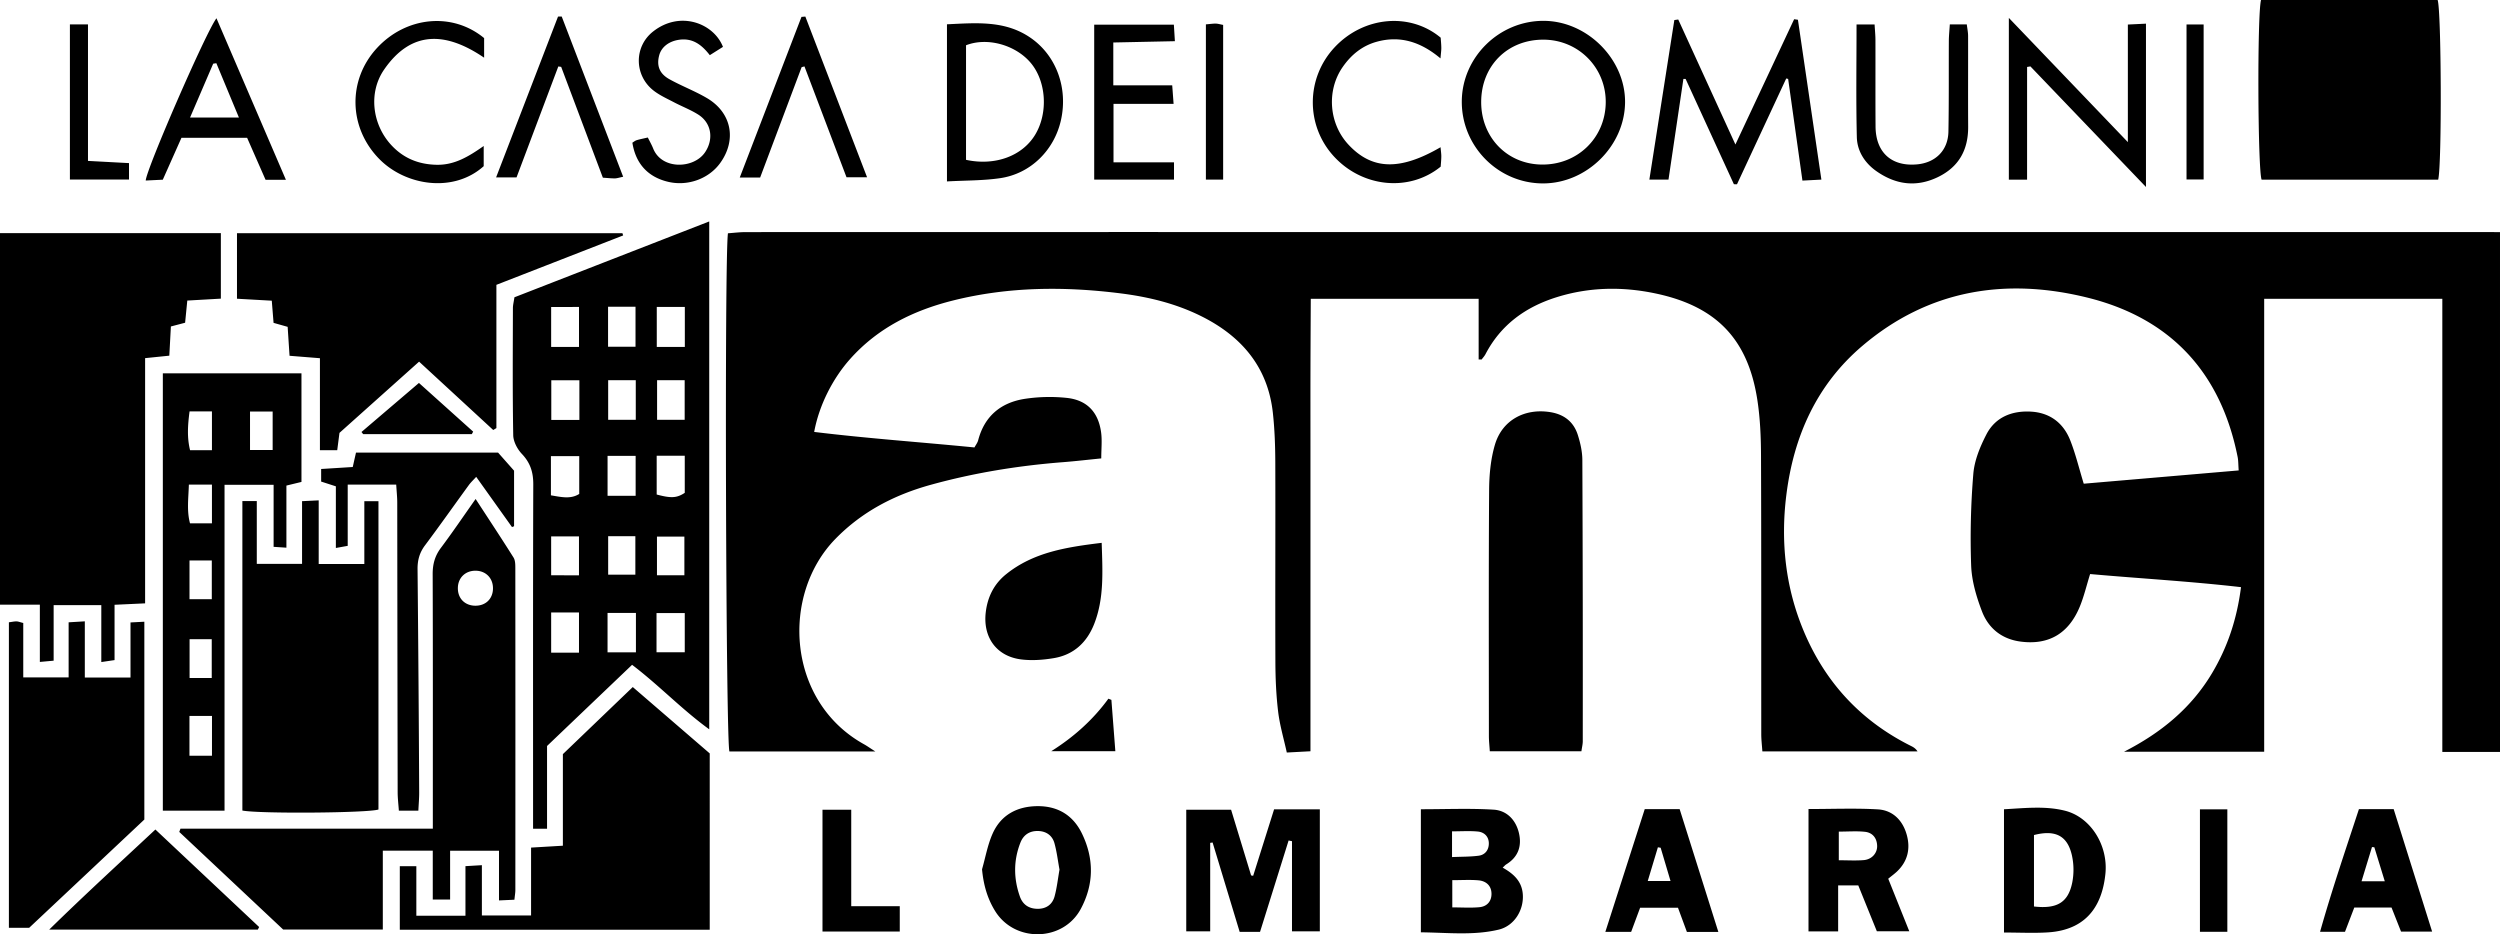 <svg xmlns="http://www.w3.org/2000/svg" viewBox="0 0 7680 2870"><path d="M7680 2310h-177.18V918h-547.25v1391.4h-430.72c112.71-57.47 206-133.24 270.52-241.39 47.5-79.64 76.41-165.6 89-264.26-155.05-17.88-309.36-26.48-463.55-40.27-11.18 35.8-19 69.59-32.13 101.15-34.44 82.62-96.15 117.56-181.49 106.33-58-7.63-98.72-41-118.59-92.89-17.13-44.72-31.48-93.19-33.2-140.5a2402.09 2402.09 0 016.64-282c3.37-41.26 20.76-83.39 40.09-120.87 27.4-53.1 78.06-73.35 136.5-70.21s99.81 34.56 121 87.86c16.28 41 26.55 84.34 41.61 133.57l476-40.8c-1.29-17.6-.92-29.75-3.23-41.37-51.64-259.69-206.23-426.81-463-489.88-251.36-61.74-487.08-23.3-689.29 148.14-141.31 119.8-211.86 278.7-234.23 459.74-17.64 142.77-2.56 282.41 53.11 415.89 66.1 158.47 176 277.31 330.59 354.22 7 3.51 13.81 7.57 19.45 16.47H5414c-1.22-18.29-3.38-35.67-3.4-53-.26-285.55.34-571.09-.78-856.63-.23-56.66-2.63-113.92-11.21-169.81C5370 1042.22 5273.08 941.26 5087 901.75 4984.77 880 4882.54 881.56 4782.05 913c-95.37 29.88-171.24 84.5-218.42 174.63-3.12 6-7.77 11.15-11.95 16.51-.5.63-2.53.08-9.26.08v-186.4h-515.71c-.33 77.09-.78 153.88-.95 230.67-.16 76.24 0 152.48 0 228.72v930.67l-72.7 3.89c-9.37-42.81-21.57-83.65-26.59-125.35-6.11-50.76-8.29-102.24-8.48-153.42-.76-203.76.4-407.52-.27-611.28-.17-51.15-1.92-102.57-7.46-153.37-15.4-141-96.29-235.38-220-297-77.94-38.86-161.64-59.22-247.53-70.06-172.28-21.75-344-20.71-513.5 21.46-122.38 30.44-232.11 84.13-317.64 180.13-53.17 59.68-95.28 141.73-110.41 224 163.45 20 327.28 31.37 492.38 47.65 4.1-7.7 9.39-14.33 11.34-21.83 19.35-74.34 69.77-116 143.14-127.43a507.32 507.32 0 01128.47-3c62.25 6.43 97.27 43.24 106 105.17 3.56 25.37.59 51.65.59 80.79-40.47 4-78.78 8.57-117.21 11.56-137.51 10.71-273.07 32.67-406.05 69.38-111.75 30.85-211.37 82.2-293.5 166.38-168.19 172.4-149.24 499.36 88.05 630.9 9.22 5.12 17.84 11.32 34.7 22.1h-448.28c-10.83-29.77-15.46-1515.91-4.54-1591.91 17.51-1.2 36.2-3.61 54.89-3.61q815.43-.3 1630.85-.17h3695.47c20.84 0 41.68.16 62.52.24zM2178.77 680.27v1560.22c-85.12-61.94-154.14-135.21-237-198.17-87 83-172.89 165-261.24 249.35v254.22h-42.92v-56.47c0-333.81-.45-667.62.63-1001.42.12-37.08-9-66.11-34.84-93.37-14-14.74-26.38-37.87-26.73-57.44-2.33-130.15-1.29-260.37-1-390.57 0-9.49 2.58-19 4.67-33.36zm-161.44 838.87c44.89 12.06 61.76 10.76 86.24-5.12v-113.94h-86.24zm-324.17 362.3v123.48h85.49v-123.48zm-.75-359.8c31.73 5.28 60.58 12.5 87-4.3v-116.13h-87zm87.46-353.48h-86.31v121.94h86.31zM2103.8 943h-86.2v122.78h86.2zm-235.84-.8v123h84.35v-123zm-174.83.83v122.68h85.56V943zm173.31 580h86.25v-122.52h-86.25zm87.13 360h-87.19V2004h87.19zm150 .25h-86.75v120.55h86.75zm-85-715.28v121.73h84.73v-121.81zm-150.29 0v121.72h84.8V1168zm234.13 599.31v-118.95h-84.23v118.92zm-234.15-120v118.09h83.54v-118.16zm-89.67 120.07v-119.59h-85.49v119.52zM445.78 1853.51l-93.88 4.37v169.95l-40.68 6v-174.89H164.79v170.66l-42.36 3.85v-176H0V716.27h678.48v201.16l-103.12 5.89c-2.26 23-4.36 44.46-6.69 68.11l-43.7 11.5c-1.52 28.19-3.12 57.81-4.84 89.7l-74.35 7.58zM554.43 2545.65h775.24v-58.16c0-241.13.39-482.25-.49-723.37-.11-30.56 6.59-56.12 25.09-80.79 35.5-47.34 68.68-96.41 106.85-150.46 41.58 63.84 79.69 121.37 116.4 179.79 5.37 8.55 5.57 21.29 5.58 32.1q.39 494.72.09 989.44c0 8.19-1.54 16.39-2.89 29.75l-47.36 2.16v-152.65h-150.18v149.95h-53.28v-150.2H1176v242.41H870l-319.31-299.94q1.86-5.01 3.74-10.03zm960-737.83c.38-31.94-22.33-54.77-54.27-54.57-30.38.18-52.32 21.13-53.55 51.13-1.34 32.45 20 55.49 52.17 56.34 32.65.85 55.28-20.66 55.67-52.9z M1914.33 723.28L1524.94 875v440.08l-9.72 5.89-227.77-210-244.6 218.83c-2.27 17.53-4.36 33.74-6.89 53.28h-53.15v-282.67l-93.3-7.45c-2-29.84-3.82-58.23-5.83-88.89l-43.28-12.23-5.49-68.13-106.9-6V716.48h1184.13zM2180.28 2856.15H1228.2v-195.08h50.8v152h150.89v-152.24l50.46-3v154.57h151.12v-208.59l97.71-5.8v-281.32c72.58-69.65 142.34-136.62 214.72-206.09l236.41 203.91zM744.58 1539.31h44.28v192.9h139.07v-192.62l51.12-2.49v195.44h140.19v-192.76h43.4v947c-30.21 10.68-364.85 13.53-418.06 3.22zM7490.06 552h-542.39c-11.84-31.23-13.8-507-1.8-552h542.53c11.51 31.33 13.4 506.57 1.66 552z M500.23 1146.8H926.1v333.67l-46.26 11.23v190.76l-39.3-2.6V1489.4H689.79v1001H500.23zm151 1052.55H582v122.24h69.18zm-.59-358.64v-118.94h-68.5v118.94zm-68.25 123v119.08h68.08v-119.11zm68.7-355.93v-119.16h-70.87c-1.26 42-6.85 80.53 3.52 119.13zm186.51-343.51h-69.53v118.16h69.53zm-186.51-.42h-68.76c-5.51 42-8.08 80.44 1.57 119.14h67.19zM27.32 1911.69c10-1.28 16.73-2.89 23.43-2.77 5.24.09 10.44 2.34 20.7 4.88V2081h139.38v-169.26l49.73-3v172.71h140.36v-169.31l42.51-2.21v607.69C328.06 2626.05 209 2738 89.64 2850.16H27.32zM4576.66 2307.9c-1.08-17.46-2.78-32.24-2.79-47-.14-252-.94-503.95.72-755.92.31-46.47 4.76-94.64 17.86-138.92 22.42-75.78 91.91-112.47 169.87-100 42.79 6.87 71.91 29.81 84.72 70.08 7.86 24.72 13.82 51.27 13.93 77q1.84 431.94 1.28 863.9c0 9.29-2.44 18.59-4.15 30.8zM1579.22 1445.93v170.62l-6.34 2.63-110-154.28c-9.06 10-16.7 17.09-22.7 25.33-44.92 61.66-88.83 124.06-134.58 185.1-16.78 22.4-23.14 45.51-22.87 73.13q3.36 342.88 5 685.79c.11 17.67-1.55 35.35-2.53 56.08h-59.91c-1.3-19-3.65-37.78-3.69-56.52q-.83-444.81-1.26-889.63c0-17.6-2-35.21-3.17-55.52h-149v188.21l-36.4 6.54V1494l-45.2-14.61v-38.66l97.08-6.08c3.46-15.42 6.4-28.48 10-44.34H1530zM3717.72 2589.24V2861h-73.56v-373.41h137.78l61.45 201.71 6.33 1.13c21.21-67.36 42.41-134.72 64.29-204.2h140.48v374.83H3969v-276.95l-10.4-2.11c-29.1 93.06-58.2 186.12-87.76 280.68h-62.59c-27.55-90.95-55.34-182.75-83.14-274.54zM477.36 2548.29l318.71 299.55q-2 3.91-4 7.81h-640.8c109.88-107.65 217.06-205.53 326.09-307.36zM3384.37 1667.61c2.83 89.52 7.66 170.86-23 249.1-22.38 57-63 94.82-124.1 105.1-32.43 5.46-66.64 8-99.12 4.08-76.4-9.11-118.72-67.55-110-144.06 5.46-47.69 25.27-87.76 62.75-117.87 83.86-67.4 184.57-83.06 293.47-96.35zM4364.92 2864.07V2486c77.11 0 150.6-3.24 223.6 1.29 40.1 2.49 68.07 31.24 77.58 71.55s-2.09 73.95-39 96.62c-3.34 2.05-5.91 5.33-10.84 9.9 32.09 18.16 57.6 40.22 61.53 79 5 49.52-25 99.81-73.95 111.49-77.67 18.52-156.58 9.09-238.92 8.22zm96.53-76.56c29.41 0 56.61 1.94 83.39-.59 23.43-2.21 37.65-18.41 37.05-42.28-.61-24.22-17-38.17-39.78-40.24-25.58-2.33-51.53-.54-80.66-.54zm-.8-154.56c30.64-1.38 56.59-.79 82-4.24 20.14-2.73 31.3-18.25 31.06-38.28-.25-20.77-14.14-34-33.64-35.93-25.41-2.45-51.24-.6-79.41-.6zM5523.21 60.7c23.76 161.86 47.52 323.72 72.08 491.09l-58.22 3c-14.86-105.74-29.39-209.06-43.91-312.38l-5.89-1.3L5336 566.13l-9.48-.21-148.32-323.46-6.79-.09c-15.15 102.31-30.29 204.63-45.8 309.38h-58.78c25.92-165.56 51.32-327.84 76.73-490.13l12-1.74C5212.78 185 5270 310.17 5331.18 443.9l180.41-384.84zM5555.75 2485.33c74.8 0 144.17-3 213.11 1.07 45.54 2.7 75.88 33.32 88.37 77.06 12.28 43 3.65 82.32-30 114.09-7 6.58-14.79 12.24-26.59 21.9 20.55 51.28 41.31 103.1 64.65 161.33h-99.62q-27-66.63-57.06-140.93h-61.83v141.43h-91.07zm93.05 69.4v88c27.61 0 52.28 1.6 76.64-.45 24.74-2.08 41.84-21.37 41.13-44-.74-23.75-14-40.37-37.34-42.93-25.55-2.78-51.65-.62-80.43-.62zM6156.25 2486.07c64.44-3.51 126.95-10.8 187.53 4.5 79.13 20 133 106.82 124 194-8.34 80.54-44.62 171.24-176.28 179.69-43.78 2.81-87.89.45-135.24.45zm92.13 298.67c70.31 8.1 104.88-12 117.4-72.8a205 205 0 00-1.25-85.89c-14-59.27-51.22-77.51-116.15-60.83zM6227.18 551.92h-56V55l365.6 381.6V75.39l55.63-2.7v501.73c-122.32-127.63-238.68-249-355-370.42l-10.19 1.69zM4742.57 64.05c133.79.64 251 118.42 249.62 250.86-1.37 133.72-118 248.66-252.19 248.55-138-.12-250.62-114.34-249.36-252.86 1.24-135.5 115.36-247.21 251.93-246.55zm-192.36 248.6c-.49 109 79.41 191.72 186.16 192.88 109.16 1.18 194.4-80.82 196.44-188.95 2-107.42-82.82-194.1-190.59-194.72-110.61-.65-191.51 79.75-192.01 190.79zM3016.82 2670.49c10.55-36.72 17.13-75.21 32.56-109.76 25.65-57.39 75.24-83.62 137.19-84.23 62.61-.6 109.76 27.53 137.2 84.14 37.54 77.45 36.94 156-3.65 231.6-54.19 100.92-202.4 104.05-262.88 6.82-24-38.59-35.96-80.78-40.42-128.57zm237.95.93c-5-27.15-8.19-54.56-15.44-80.86-6.41-23.28-24.28-36.68-49.2-37.69-26.45-1.06-45.78 11.23-55.36 35.57-21.6 54.9-21.19 110.62-1.59 165.92 8.73 24.6 27.63 37.29 54.12 37.5 27.09.23 45.75-13.5 52.5-38.61 7.09-26.36 10.03-53.83 14.97-81.83zM2909.08 74.65c91.6-4.29 180.2-12.68 259 43C3245 172 3281 270.15 3259.47 368.14c-20.31 92.6-92.71 165.15-186.32 179.09-52.76 7.86-106.84 6.89-164.07 10.1zM2967.63 491c89.67 19.48 173.09-12 212.37-77.06 40.74-67.47 34.22-165.37-14.78-222.16-46.93-54.38-133.06-78-197.56-52.72zM7246.63 2485.66h106.73c39 124.17 77.66 247.34 118.13 376.23H7376l-29.22-73.89h-114.45c-9.1 23.77-18.3 47.82-28.52 74.53h-76.58c36.51-129.41 78.69-252.4 119.4-376.87zm8 221.65h71.43c-11.45-37.29-21.77-70.86-32.08-104.43l-7.22-.82c-9.88 32.44-19.76 64.87-32.11 105.25zM5278.77 2862.9h-96.61c-9.12-24.75-17.62-47.77-27.4-74.27h-116.35c-8.74 23.52-17.7 47.65-27.49 74h-79.3c41.28-128.57 81-252.25 121-376.94h107.27c39.11 124.03 77.92 247.21 118.88 377.21zm-177.24-258.6l-8.5-1.43c-10.05 33.43-20.11 66.86-31.16 103.6h70c-11.09-37.28-20.71-69.72-30.34-102.17zM878.35 552.42h-62.5c-18.61-42.38-37.35-85-56.71-129.08H557.42c-19 42.71-37.49 84.21-57.3 128.69l-52.39 2.56C448.82 521.06 633.41 96.82 665 56.15zM734 361.16c-25.25-60.76-47.31-113.86-69.38-167l-9.7 1.45-71.13 165.55zM5703.28 75.25h55.48c1 17.63 2.56 32.45 2.6 47.28.26 88.7-.31 177.41.34 266.1.58 79.74 49.06 123.45 127.47 116.32 56.91-5.17 95.26-43.06 96.38-100.47 1.79-92.83.78-185.71 1.3-278.57.09-16.19 1.85-32.37 3-50.95H6042c1.43 12.13 4 24 4 35.8.28 92.86-.39 185.73.19 278.58.44 70.51-28.2 123.14-92.49 154.44-66.37 32.32-129.7 23.77-189-17.69-36.1-25.24-59.47-61.75-60.52-104.75-2.74-113.42-.9-226.95-.9-346.09zM3420.69 498.63h185.84v53.12h-245.15v-476h244.73c.89 14.37 1.77 28.53 3.15 50.8l-189.2 4v131.68h181c1.44 19.44 2.57 34.67 4.22 56.89h-184.59zM4425.38 452.24c1.06 12.23 2.39 20.3 2.32 28.36-.1 10.93-1.27 21.86-1.89 31.29-96.58 78.66-240.58 64.12-328.23-31.58-87.38-95.4-86-241.4 3.25-335.92 88.8-94.08 230.7-107.29 324.95-28.63.62 9.36 1.8 20.28 1.92 31.2.09 8.09-1.2 16.19-2.55 32.42-60-50.36-123.5-71.06-195.78-51.15-44.89 12.37-78.84 40.39-104.77 77.82-50.13 72.35-42.14 173.69 17.73 238.14 72.09 77.6 157.55 81.05 283.05 8.05zM1487.23 117v60.25c-116.13-79.16-223-85.91-307.39 36.72-48.38 70.29-36.54 167.35 21.34 230.78 37.3 40.88 84 60.38 140.35 61.46 54.58 1 97.51-24.79 144.4-57.73v62c-92.83 83.29-239.8 60.28-320.7-22-94.34-95.9-98.19-242.29-7.15-340.95 89.43-96.85 231.25-111.42 329.15-30.53zM2220.94 144l-40.42 25.48c-24.89-32.07-52.47-52.95-93.43-47.43-30.93 4.16-54.87 21.44-61.94 47.6-8.53 31.62.12 56.35 31.23 73.67 37.53 20.88 78.24 36.2 115.21 57.93 76.13 44.75 92.21 128.41 40.82 199.61-34.85 48.28-99 71.68-158.87 57.9-62.42-14.37-100.71-55.44-110.88-120.41 4-2.4 8.23-6.15 13.16-7.67 10.41-3.19 21.18-5.2 34.29-8.28 5.93 12.07 12 22.62 16.45 33.8 26.31 66.09 124.82 62.51 159.17 11.87C2193 428 2186.11 378 2145 352c-23.32-14.75-49.62-24.74-74.19-37.62-20.84-10.93-42.73-20.8-61.35-34.83-61.28-46.16-63.06-135.73-3-182.86 83.33-65.41 186.36-24.79 214.48 47.31zM1725.58 50.75c62.6 163.25 125.2 326.43 188.78 492.25-12.2 2.53-18.72 4.92-25.28 5-10.92.15-21.85-1.17-37.08-2.14l-128.06-340.48-8.8-1.23c-42.46 112.77-84.93 225.54-128.35 340.84H1524l190.26-494.08zM2462.61 206.29l-127.49 339.16h-62.62l189.61-493.53 11.89-1.06 189.61 493.66h-63.17L2471.3 204zM2615 2783.91h149.08v77.87h-237.4v-374.29H2615zM214.74 74.89h55.55v419.43l126 6.76v50.51H214.74zM6842.39 2862.4h-84.17v-376.17h84.17zM1449.39 1333.74h-333.67c-1.76-2.22-3.51-4.44-5.27-6.65L1287 1176.4l166.58 149.6zM3704.51 74.87c14.19-1.19 22.38-2.56 30.54-2.34 6.6.17 13.15 2.24 22.45 4v475.13h-53zM6717 75.08h52.56v476.26H6717zM3414.22 2150.05c3.94 51.3 7.89 102.6 12.12 157.63h-196.9c68-42.76 127.65-95.49 175.55-161.29z"/></svg>